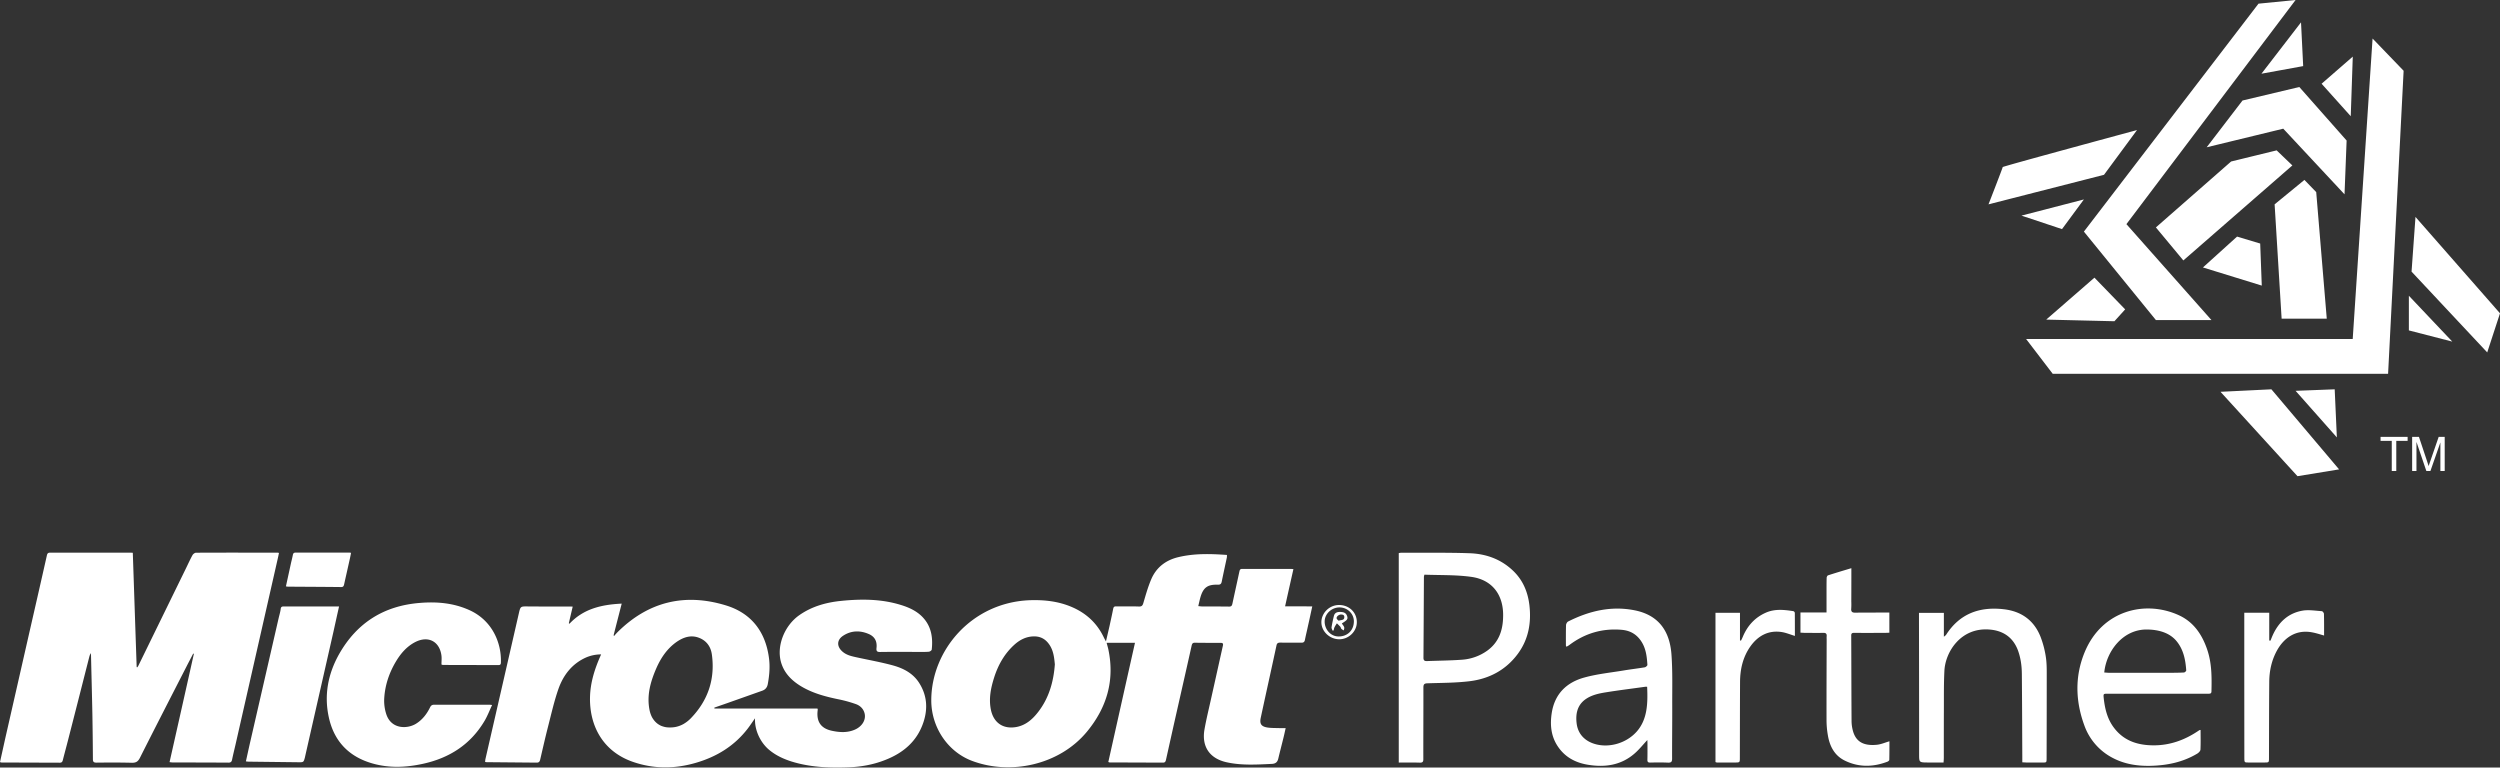 <svg id="Layer_1" data-name="Layer 1" xmlns="http://www.w3.org/2000/svg" viewBox="0 0 3815.7 1171.5"><rect x="0" y="0" width="3815.7" height="1171.5" fill="#333333" stroke="none"/><defs><style>.cls-1{fill:#fff;}</style></defs><path class="cls-1" d="M3035,311.9s21.7-55.8,21.7-56.9,205-56.5,205-56.5l-50.4,68.3Zm112.2,37.8,33.4-45.3-95.3,24.7Zm649,188.2,19.5-59.7-129-147.1-6,83.5Zm-53.3-16.5-66.3-70v52.9ZM3566.7,667.6l-3.3-73.4-59.7,2.3Zm-60.1,59.2,63.5-10.4L3466.8,594.2l-77.7,3.8ZM3227.2,490.3l16.4-18.1-46.9-48.4-73.6,64ZM3133,570.5h511.9L3668.6,108l-47.4-49.2-30.3,458.6H3092.4Zm349.4-84.1h68.9l-16.1-193.2-18-18.6-45.5,37.3Zm2.5-290,93.5,100.2,3.2-82.1-72.2-81.7-86.7,20.6L3368,224.8ZM3332.4,397.5l166.4-145-24-23-69.5,17L3290.5,347.1Zm119.7,38.4-2.4-64.2-35.3-10.6-52.1,47.1Zm-161.6,52.6h84.8L3245.5,342.1,3503.7,0l-56.6,5.6L3180.6,353.5Zm297.4-311.1,3.1-91-47.6,41.4Zm-72.6-76.5L3512,34.1l-60.4,78.4Zm142.1,618v-46h17.3v-6.1h-41.3v6.1h17.1v46Zm30.8,0V674.5l15.1,44.4h6.2l15.2-43.6v43.6h6.6V666.8h-9.2L3709.6,703c-1.3,3.7-2.2,6.5-2.8,8.4-.5-1.7-1.4-4.3-2.5-7.7L3692,666.8h-10.4v52.1ZM1422.1,991.4c-.1,1.3-2.8,3.2-4.4,3.3-5.6.5-11.3.3-17,.3-19.1,0-38.3-.2-57.5.1-4.9.1-5.9-1.7-5.4-6.2,1.1-10.1-2.7-17.3-12-21.3-13.4-5.7-26.8-5.3-39.1,2.8-9.6,6.4-9.7,16.2-1.1,23.9,6.6,5.9,14.8,7.4,22.9,9.2,18.4,4,37,7.3,55.1,12.3,15.9,4.5,30.4,12.2,39.6,27,11.6,18.5,13.1,38.4,6.4,59-9.6,29.5-30.9,47.5-59,58.3-18.3,7.2-37.5,10.5-57.1,11.1-28.9,1-57.7-.3-85.6-9-12.8-4.1-24.7-9.7-35-18.6-13.4-11.8-21.4-30.6-20.5-47.3-3.7,5.2-7.1,10.4-10.9,15.4-20.4,26.7-47.5,43.3-79.5,52.6s-63.5,9.5-94.9-1.1c-45.9-15.4-67.3-54.1-66.6-98.4.4-23.1,7.3-44.5,17-66a57.7,57.7,0,0,0-22.8,4.6c-21.5,9.5-34.9,26.9-42.4,48.2-6.8,19.5-11.3,40-16.5,60.1-4,15.8-7.6,31.7-11.3,47.6-.7,2.9-1.8,4.7-5.2,4.7l-76.5-.7-2.4-.3c.2-1.6.2-3,.5-4.4q25.5-111,50.9-222c2.6-11.3,2.6-11.1,14-11,21.8.2,43.7.1,65.5.1l2.8.2c-2,8.6-4,17-5.9,25.4l1,.7c21.4-22.9,49-29.2,79.7-30.7-4.3,16.8-8.4,32.6-12.4,48.5l.9.8a79.7,79.7,0,0,1,5.5-6.1c46.9-46.4,102.6-59.6,165-40.5,38.1,11.6,60,39.2,65.6,79.1,2,13.6.9,27.2-1.6,40.7-.9,5.3-3.7,8.8-8.7,10.5l-52.8,18.7-20.1,7c0,.4.1.9.1,1.4h157.3c.3,1.3.5,1.6.4,1.9-2.5,17.7,4.5,28.5,21.8,32.1,11.7,2.5,23.5,3.2,34.9-1.8s17.2-15.3,14.8-24.8c-1.8-7.1-6.8-11.8-13.2-14.1a196.8,196.8,0,0,0-27.3-7.5c-20.3-4.2-40.2-9.6-58-20.7-14.1-8.9-25.1-20.5-29.4-37.1-6.3-24.8,6.1-55,28.3-70.5,19.3-13.5,41.1-19.5,64.1-21.8,30.6-3.1,61.3-3,91.1,6.3,14.6,4.5,28.2,11.1,37.6,24.1S1423.8,975.8,1422.1,991.4Zm-335.6,7.5c-1.6-11.8-8.1-21.3-20.3-25.7s-23.4-.4-33.3,6.4c-14.5,10.1-24.1,24.3-31.1,40.2-9,20.7-15.1,41.9-10.2,65a43.8,43.8,0,0,0,3.5,9.8l.9,1.5a33.3,33.3,0,0,0,4.3,5.6l1.8,1.7h0l2,1.6,1.1.7,2.2,1.3a19.4,19.4,0,0,0,3.6,1.5l1.2.4,2.6.7a33.8,33.8,0,0,0,7.2.7,41.9,41.9,0,0,0,8.8-.7,40.9,40.9,0,0,0,8.4-2.6,36.1,36.1,0,0,0,4.4-2.2,51.7,51.7,0,0,0,10.6-8.3C1080.6,1069.3,1091.7,1036.5,1086.5,998.9Zm916.4-73.4c-2.3,10.5-4.3,20.1-6.5,29.6-1.5,7.2-3.3,14.3-4.7,21.4-.6,3.3-2.2,4.5-5.4,4.4-10.7,0-21.3.1-32-.1-3.3,0-5.2.6-6,4.2-7.9,36.8-16.1,73.5-24,110.3-2.1,9.5.7,13.6,10.2,15.1,5.9.9,11.9.7,17.9.9,3,.1,5.9,0,9.9,0-1.3,5.5-2.3,10.6-3.6,15.6-2.5,10.2-5.2,20.4-7.6,30.6-1.2,5.4-3.9,8.1-9.8,8.4-23.3,1.1-46.7,2.6-69.7-2.6-25.4-5.8-37.6-23.8-33.3-49.5,2.9-16.6,7-32.9,10.6-49.4,5.9-26.3,11.7-52.6,17.6-79,.7-3.2-.3-4.2-3.3-4.2-13.2,0-26.4,0-39.5-.2-3.6-.1-4.4,1.9-5,4.8-6.6,29.6-13.3,59.1-20,88.7s-12.8,56.9-19.1,85.3c-.6,2.6-1.5,4.2-4.5,4.2l-81.5-.3a9.5,9.5,0,0,1-2-.7c13.5-60.4,27-120.9,40.7-181.9H1689c.9,3.4,1.8,6.4,2.5,9.4,10.2,47.4-2,89.2-32.3,126-42.1,51.2-117,67.1-176.1,44.6-37.3-14.3-61.9-51.9-61.7-92.7.3-75.7,61.3-148.7,150-152.3,22.1-.8,43.6,1.5,64.1,10.2,22.2,9.4,38.9,24.7,49.3,46.7.7,1.5,1.6,3,3.2,6l5.5-23.7c1.9-8.8,3.9-17.6,5.6-26.4.6-2.7,1.9-3.5,4.4-3.4,11.5.1,23-.2,34.5.2,4.5.2,5.9-1.3,7.1-5.4,3.6-12.3,7.1-24.7,12.1-36.4,7.8-18.1,22.3-29.1,41.5-33.6,24.3-5.8,48.9-5.1,74-3.3-.1,1.5,0,2.8-.2,4-2.6,12.2-5.3,24.4-7.8,36.7-.7,3.6-2.3,4.8-6,4.7-15.8-.5-22.3,4.4-26.7,19.8-1.1,4-2,8.2-3.1,12.9,2.6.2,4.2.5,5.8.5,13.8.1,27.7,0,41.5.2,3.3,0,4.2-1.7,4.8-4.5,3.5-16.3,7.1-32.5,10.6-48.8.6-2.5,1-4.2,4.3-4.2h74.4l3.8.3c-4.2,18.8-8.4,37.4-12.7,56.8ZM1610,1014c-1-10.4-2.1-21.3-8.8-30.7s-15.2-12.6-25.5-11.9-19.2,5.3-26.9,12.1c-15.5,13.8-25.3,31.2-31.5,50.7-5,15.8-8.3,31.9-5,48.6,4,20.3,18.7,30.5,39,26.8,14.5-2.7,24.8-12,33.3-23C1600.9,1065.5,1608,1040.9,1610,1014ZM199.5,843.5H76.6c-3.2,0-4.3,1.1-5,4-9.2,41-18.6,81.9-27.9,122.7q-17.8,78.3-35.6,156.4-4,18.1-8.1,36.6a11.2,11.2,0,0,0,2.3.6l89,.3c2.9,0,4-1.4,4.6-4,2.5-9.9,5.2-19.7,7.7-29.5q16.4-63.9,32.6-127.8c.4-1.6,1-3.1,1.9-6a14.2,14.2,0,0,1,.8,3c.7,30,1.5,59.9,2.1,89.9q.6,34.5.8,69c0,4.2,1.4,5.3,5.5,5.3,18-.2,36-.3,54,.2,6.2.1,9.3-1.8,12.2-7.4,23.4-46.5,47.3-92.9,71-139.2,3.4-6.7,7-13.4,10.4-20.1l1,.5q-18.4,82.4-37.1,165.2a37.7,37.7,0,0,0,4.1.5c28.7.1,57.4.1,86,.3,3.4,0,4.7-1.5,5.3-4.5,1.5-7.4,3.3-14.6,5-21.9L424.3,851l1.5-7.1-2.1-.4c-41.5,0-83-.1-124.4.1-1.9,0-4.5,1.9-5.5,3.7-3.7,6.7-6.8,13.7-10.2,20.6q-36.2,74-72.4,148.1c-.4.8-1.1,1.7-1.6,2.5l-1-.3c-2-58-3.9-116-5.9-174.5Zm476.4,171.4,85,.2c3,0,3.6-1.6,3.6-4.1,1-30.4-13.6-64.3-48.1-79.8-24.1-10.9-49.4-13.1-75.3-11-54.5,4.2-95.9,29.9-123.1,77.4-17.2,30.2-23.7,63-16.1,97.4,8,36.5,30.7,60.1,66.8,70.3,25.3,7.2,50.8,6.1,76.2.6,40.9-8.8,73.5-29.6,95-66.2,4.3-7.4,7.3-15.4,11.2-23.7l-3.4-.4c-28.3,0-56.6.1-85,0-3.2,0-4.9,1.1-6.4,4.2-4.9,10-11.6,18.7-21.2,24.7-13.4,8.4-38.3,8.8-45.7-15a66.5,66.5,0,0,1-3-23c1.1-20.3,7.4-39.2,17.8-56.7,7.4-12.4,16.7-23.3,29.9-30,19.7-9.9,37-.7,39.7,21,.5,4.2,0,8.6,0,13.4A8.5,8.5,0,0,0,675.9,1014.9Zm1640.9-17.2c-18.5,25.1-44.1,38.5-74.4,42.1-20.9,2.5-42.2,2.4-63.3,3.1-5,.1-6.6,1.3-6.6,6.4.1,36.3-.2,72.6-.1,109,.1,4.7-1.3,5.9-5.9,5.7-10.3-.3-20.6-.1-31.6-.1V844.2a25,25,0,0,1,3.8-.6c34.8.2,69.6-.4,104.4.8,25.7.9,49,9.5,67.7,28.1,14.1,14.1,21.2,31.7,23.5,51.2C2337.4,950.4,2333,975.6,2316.8,997.7Zm-22.6-57.6c.5-32.5-16.8-55.4-49-59.7-23.4-3.2-47.3-2.4-71.1-3.3a18,18,0,0,0-.8,3.1q-.3,61.9-.7,123.9c0,3.8,1.7,5,5.2,4.9,17.9-.7,35.9-.8,53.8-2.1a75,75,0,0,0,38.2-13.7C2288,980.1,2294,961.5,2294.2,940.1Zm1081.1,115.1c0,3.5-2.2,3.6-4.6,3.6H3217.2c-7,0-7,.1-6.3,7,1.8,16.5,5.7,32.3,16.1,45.6,15.4,20,36.9,26.3,60.9,26.2s45.8-7.9,65.7-21l3.3-2.2c.3-.2.7-.1,1.8-.3,0,10.2.3,20.2-.2,30.1-.1,2.1-2.8,4.8-5,6.1-22.2,13.3-46.7,18.1-72.2,18.6-19.7.3-38.8-2.7-56.5-12a89.6,89.6,0,0,1-43.5-49.7c-13.6-37.1-14.7-75,.5-111.8,26.3-63.6,91.8-79.9,143.3-56.6,23.3,10.5,36.4,30.3,44.2,54.1C3375.9,1013.2,3375.8,1034.2,3375.3,1055.2Zm-38.5-32c-1.1-16.2-4.2-31.9-14.9-44.8s-27.7-17.5-45.3-17.6c-36.5-.3-61.8,33.2-64.9,65.6,3.1.2,5.9.5,8.7.5h92c6.9-.1,14-.1,20.9-.5C3334.6,1026.4,3336.9,1024.2,3336.8,1023.2ZM2552.3,1077c.1,27-.3,54-.2,81,0,4.9-1.6,6.2-6.4,6-9-.4-18-.3-27-.1-3.3.1-4.4-1.1-4.3-4.3.2-8.3.1-16.7.1-25,0-1.6-.1-3.2-.2-5.1-6.9,7.4-12.6,14.6-19.4,20.5-20.5,17.9-44.8,21.5-70.8,17.3-20.3-3.2-36.8-12.4-47.8-30.2-9.2-15-10.5-31.4-8-48.3,4.4-29.7,22.8-47.5,50.5-54.9,19.4-5.3,39.6-7.3,59.5-10.6,10.6-1.8,21.4-3,32.1-4.8,1.5-.3,4-2.5,4-3.6-.8-12.9-2.2-25.6-9.8-36.7s-17.6-16-30.2-17c-29.2-2.3-55.4,5.5-78.8,23a29,29,0,0,1-2.9,1.9,7.5,7.5,0,0,1-2,.9,5.6,5.6,0,0,1-.7-1.9c0-10.3-.1-20.7.2-31,.1-1.9,1.6-4.7,3.2-5.5,32.2-16.2,66-24.3,102-17q51.4,10.5,55.7,67C2553,1024.6,2552.2,1050.8,2552.3,1077Zm-38.3-28.7a11.3,11.3,0,0,0-2.2-.2c-20.1,2.8-40.3,5.3-60.3,8.5-11.4,1.8-22.8,4.2-32.3,11.2-12.1,9.1-14.5,22.3-12.8,36.3s9.9,24.5,23.4,29.9c22.4,8.9,51.1,1.7,68-17.1S2515.1,1072.9,2514,1048.3ZM379.8,1162.5l75.4.9c8.2.1,8.2.1,10.3-7.8l.3-1.5,42.9-188.9c2.9-13,5.7-25.9,8.8-39.6H433.7c-3,0-4.9.2-5.3,4s-2.1,9.5-3.2,14.2l-42.9,186.9c-2.4,10.3-4.6,20.7-7,31.4C377.2,1162.3,378.5,1162.5,379.8,1162.5Zm2587-5.7c0-24.7,0-49.3.1-74,.1-19.7-.2-39.3.8-59,1.4-28.7,24.9-66.1,68.1-63,20.9,1.4,36.3,11.5,43.9,31.2,4.4,11.7,6.1,23.9,6.2,36.3.4,42,.5,84,.7,126v9.2l6,.3h24.5c6.5.1,6.6.1,6.6-6.5q.2-63.7.2-127.5c0-9.3,0-18.8-1.5-27.9a145.5,145.5,0,0,0-7.9-29.8c-9.9-25.2-29.2-39.1-56-42.2-36.9-4.3-67.4,6.5-88.2,39-.5.8-1.5,1.3-3.4,3V935.4h-38v13q.2,101,.2,202c0,13.3-.1,13.3,13.2,13.4h24.1C2966.6,1161,2966.8,1158.9,2966.8,1156.8ZM2790.2,878.1c-1.1.3-2.1,2.3-2.2,3.6-.2,6.2-.2,12.3-.2,18.5v34.6H2748v30.8l5.7.3c9.7,0,19.3.3,29,0,4.2-.1,5.7,1.4,5.3,5.5a26.7,26.7,0,0,0,0,4c-.1,41.1-.3,82.3-.2,123.4a135,135,0,0,0,2.1,23.8c2.8,16.5,10.2,30.7,25.8,38.3,21.2,10.4,43.1,10,64.9,1.7,1.3-.4,3-1.9,3-2.9.2-9.5.2-19.1.2-28.3-6.6,1.9-12.6,4.6-18.9,5.3-21,2.1-32.5-4.9-36.9-21.5a58.7,58.7,0,0,1-2-14.3c-.3-43.5-.3-87-.5-130.5-.1-3.4.9-4.5,4.5-4.5,16.1.2,32.3.1,48.5,0l5.2-.2V934.9h-4.9c-15.7.1-31.3,0-47,.2-4.5.1-6.8-1.2-6.3-6.2a100.7,100.7,0,0,0,.1-11c.1-16.8.1-33.6.1-50.7C2813.7,870.8,2801.9,874.3,2790.2,878.1Zm-50.8,57.4a3.4,3.4,0,0,0-2.2-2.7c-14.1-2.2-28.3-3.7-41.8,2.2-16.7,7.3-28.1,19.8-35.2,36.5a60,60,0,0,1-3,6.3l-1.5-.4V935.3h-37.4v227.8a8.2,8.2,0,0,0,2.1.7h27.5c7.6,0,7.6,0,7.6-7.5.1-38.5.1-77,.3-115.5.1-19.5,4.4-38.1,15.8-54.2s27.6-25.3,48.5-21.8c6.3,1.1,12.5,3.7,19.4,5.8C2739.5,959.3,2739.5,947.4,2739.4,935.5ZM3547,937c0-1.5-2-4.1-3.3-4.2-9.6-.6-19.4-2.3-28.7-.9-22.5,3.7-37.4,17.8-46.5,38.3-1.1,2.5-2.1,5.1-3.1,7.6l-1.9-.2V935.2h-38.1v50.2q0,85.8.1,171.5c.1,6.9.1,6.9,6.8,6.9h23.5c7.3,0,7.3.1,7.3-7.3.1-38.5.1-77,.4-115.5.1-17,3.6-33.4,12-48.5,10-17.9,27.9-32.5,54.2-27.2,5.8,1.1,11.5,3,17.5,4.7C3547.2,959,3547.3,948,3547,937ZM439.2,895.4c27.2.2,54.3.3,81.4.6,3.2.1,4-1.5,4.6-4,2.8-12.7,5.7-25.3,8.5-38,.8-3.3,1.4-6.7,2.1-10.2a17.6,17.6,0,0,0-2.5-.4H451.4c-2.8,0-3.9,1-4.4,3.5-.8,4.2-1.9,8.4-2.9,12.7-2.5,11.6-5.1,23.3-7.7,35.4Zm1631.7,54.5c-.1,14-12.6,26-27.1,25.8s-27-12-27-26,12.1-26.5,27.4-26.3S2071.1,935,2070.9,949.9Zm-4.5-1.3c.1-11.7-9.5-21.3-21.6-21.5s-22.9,9.6-23,21.4,8.8,22.8,21,22.9C2056.5,971.6,2066.2,962.2,2066.4,948.6Zm-13.2-.5c-1.6,1.2-3.2,2.2-5.2,3.5,1.6,2.4,3.1,4,3.6,5.8s-.4,3.2-.6,4.8a19.6,19.6,0,0,1-3.7-2.4c-.8-.8-.8-2.3-1.5-3.1s-3.5-3.6-5.3-5.3a49,49,0,0,0-3.8,6.2,18.2,18.2,0,0,0-1.1,4.6l-1.8.3c-.5-1.7-1.7-3.5-1.5-5.1,1-5.9,2.2-11.8,3.7-17.6,1.1-4.3,4.5-5.8,8.8-5.8s8.9.5,10.9,5.3S2056.2,945.8,2053.2,948.1Zm-1.4-6.3c0-3.3-2.5-3.9-5.2-3.9s-7.2,3-6.5,6c.3,1.4,2.1,2.5,3.1,3.5C2047.2,945.9,2051.8,947.1,2051.8,941.8Z"/></svg>